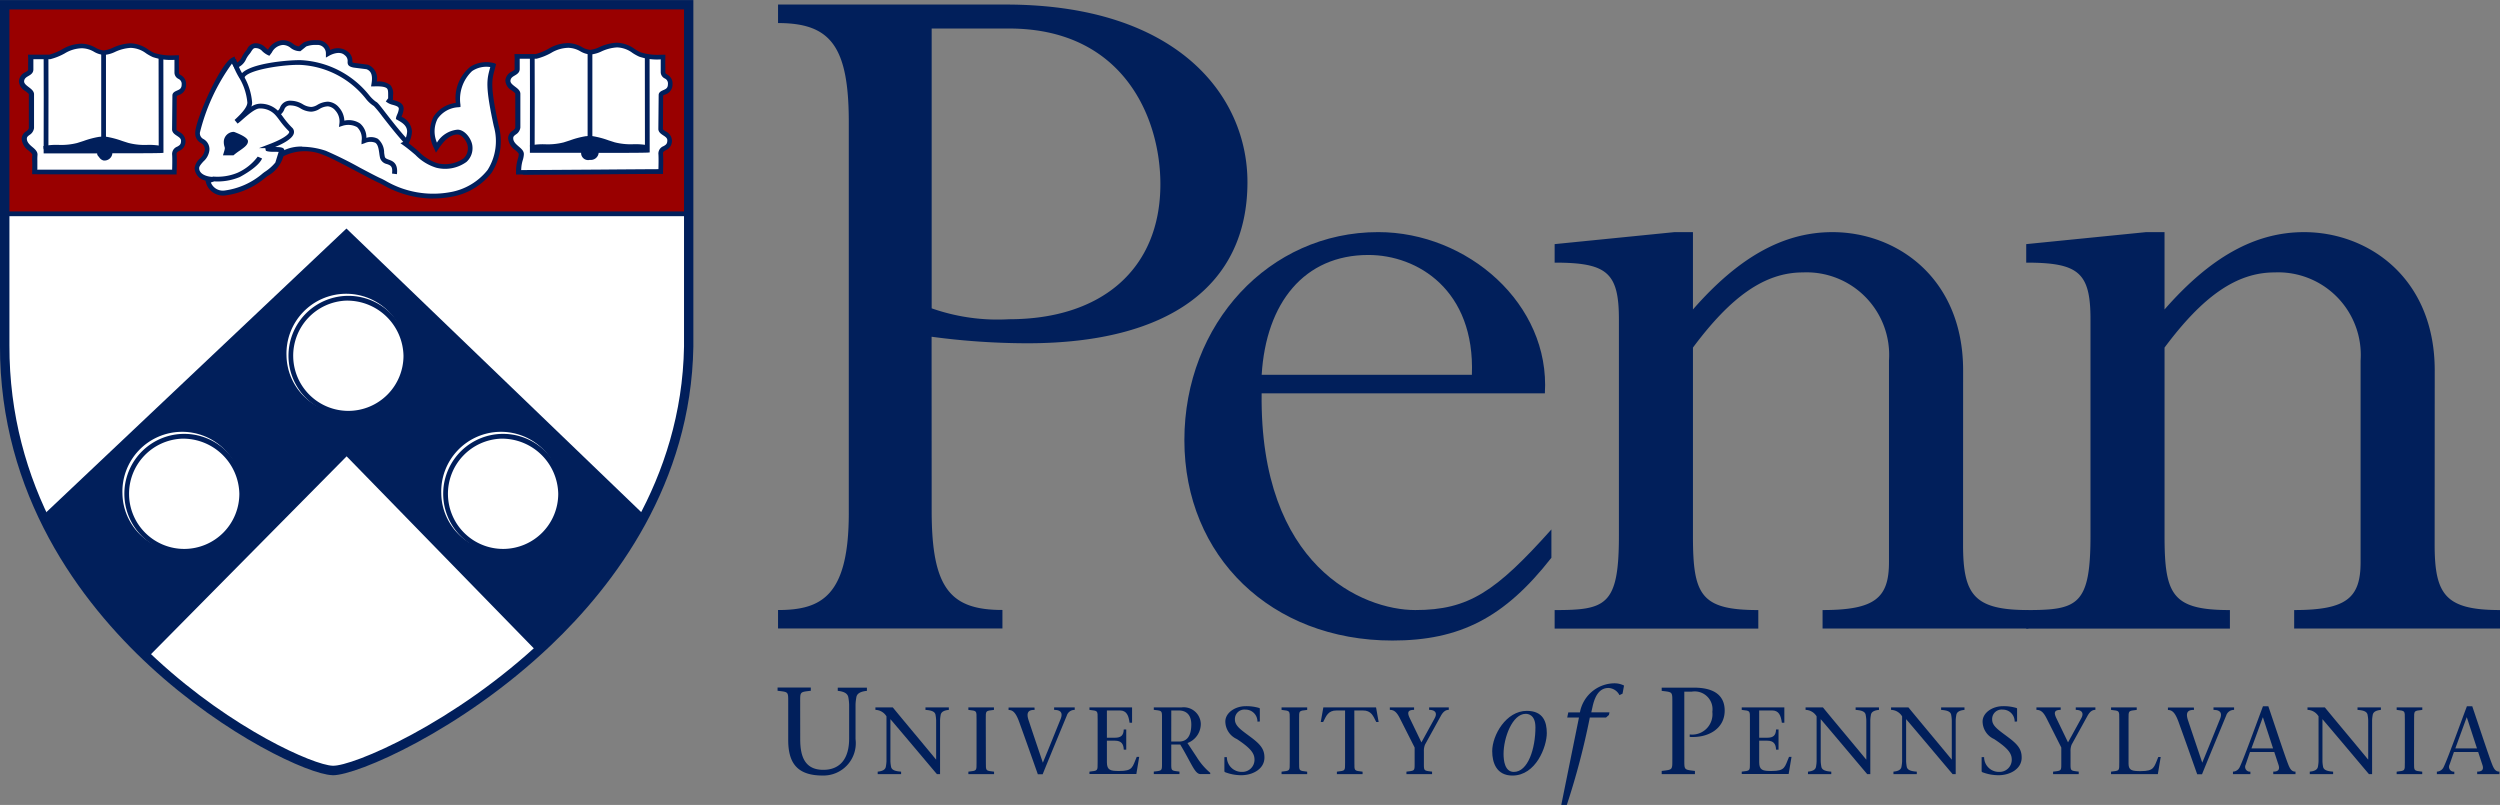 <svg id="Group_101" data-name="Group 101" xmlns="http://www.w3.org/2000/svg" width="123.67" height="39.817" viewBox="0 0 123.67 39.817">
  <rect x="0" y="0" width="123.67" height="39.817" fill="#808080" stroke="none"/>
  <g id="Group_84" data-name="Group 84" transform="translate(0)">
    <path id="Path_463" data-name="Path 463" d="M79.748,303.776a9.834,9.834,0,0,0,3.825.539c4.58,0,7.489-2.478,7.489-6.681,0-3.286-1.832-7.7-7.489-7.7H79.748Zm0,10.021c0,3.825.916,4.9,3.5,4.9v.916h-11.1V318.7c2.155,0,3.5-.7,3.5-4.8V294.564c0-3.772-.916-4.9-3.5-4.9v-.916h11.26c8.513,0,11.961,4.525,11.961,8.782,0,5.119-3.879,7.974-10.884,7.974a35.7,35.7,0,0,1-4.741-.323Z" transform="translate(-33.66 -288.523)" fill="#011f5b"/>
    <path id="Path_464" data-name="Path 464" d="M116.657,312.77c.161-4.2-2.694-5.927-5.119-5.927-3.177,0-5.064,2.371-5.279,5.927Zm-10.4.916c-.107,8.567,5.01,10.722,7.6,10.722,2.64,0,3.986-.916,6.734-3.987v1.4c-2.317,2.964-4.526,4.095-7.866,4.095-5.981,0-10.29-4.148-10.29-9.913s4.2-10.291,9.589-10.291c4.418,0,8.514,3.556,8.244,7.974Z" transform="translate(-43.846 -294.23)" fill="#011f5b"/>
    <path id="Path_465" data-name="Path 465" d="M150.24,321.175c0,2.479.539,3.233,3.232,3.233v.916H143.29v-.916c2.586,0,3.285-.592,3.285-2.37V312.07a4.087,4.087,0,0,0-4.255-4.364c-1.886,0-3.556,1.185-5.442,3.718v9.321c0,2.909.376,3.664,3.233,3.664v.916H130.036v-.916c2.532,0,3.179-.216,3.179-3.664V310.022c0-2.317-.594-2.8-3.179-2.8v-.916l5.926-.593h.916v3.826c2.262-2.586,4.472-3.826,6.9-3.826,3.179,0,6.465,2.263,6.465,6.843Z" transform="translate(-53.131 -294.23)" fill="#011f5b"/>
    <path id="Path_466" data-name="Path 466" d="M185.392,321.175c0,2.479.539,3.233,3.233,3.233v.916H178.443v-.916c2.585,0,3.286-.592,3.286-2.37V312.07a4.088,4.088,0,0,0-4.256-4.364c-1.886,0-3.556,1.185-5.442,3.718v9.321c0,2.909.378,3.664,3.233,3.664v.916H165.188v-.916c2.532,0,3.179-.216,3.179-3.664V310.022c0-2.317-.593-2.8-3.179-2.8v-.916l5.927-.593h.915v3.826c2.264-2.586,4.472-3.826,6.9-3.826,3.179,0,6.466,2.263,6.466,6.843Z" transform="translate(-64.955 -294.23)" fill="#011f5b"/>
    <path id="Path_467" data-name="Path 467" d="M73.233,342.224c0,.855.232,1.51,1.143,1.51.837,0,1.277-.563,1.277-1.541v-1.7a2.411,2.411,0,0,0-.037-.33c-.031-.22-.238-.306-.526-.336v-.159h1.443v.159c-.294.03-.5.115-.526.336a2.3,2.3,0,0,0-.037.33v1.723a1.6,1.6,0,0,1-1.625,1.8c-1.3,0-1.706-.66-1.706-1.766v-1.822c0-.569.025-.538-.526-.605v-.159h1.644v.159c-.55.067-.526.036-.526.605Z" transform="translate(-33.648 -305.652)" fill="#011f5b"/>
    <path id="Path_468" data-name="Path 468" d="M82.446,344.443c-.75-.886-1.528-1.815-2.3-2.72v2.084a1.84,1.84,0,0,0,.029.254c.024.171.184.237.5.259v.123H79.517v-.123c.226-.023.382-.089.405-.259a1.838,1.838,0,0,0,.029-.254v-2.223a.662.662,0,0,0-.547-.32v-.123h.859c.7.853,1.433,1.721,2.136,2.575h.009v-1.938a1.837,1.837,0,0,0-.028-.254c-.024-.171-.184-.236-.5-.259v-.123h1.156v.123c-.222.023-.382.089-.405.259a1.73,1.73,0,0,0-.029.254v2.664Z" transform="translate(-36.099 -306.148)" fill="#011f5b"/>
    <path id="Path_469" data-name="Path 469" d="M87.2,343.854c0,.439-.019.415.405.467v.123H86.334v-.123c.424-.052.405-.028.405-.467v-2.122c0-.439.019-.415-.405-.467v-.123H87.6v.123c-.424.052-.405.029-.405.467Z" transform="translate(-38.431 -306.148)" fill="#011f5b"/>
    <path id="Path_470" data-name="Path 470" d="M90.623,341.265c-.259,0-.448.076-.293.528.184.557.458,1.368.7,2.084.3-.721.589-1.447.882-2.169.118-.3,0-.443-.325-.443v-.123h1.019v.123a.4.4,0,0,0-.392.283c-.4.967-.8,1.929-1.193,2.9h-.24c-.288-.815-.609-1.726-.9-2.528-.175-.5-.321-.65-.547-.65v-.123h1.283Z" transform="translate(-39.442 -306.148)" fill="#011f5b"/>
    <path id="Path_471" data-name="Path 471" d="M95.359,344.32c.424-.052.405-.028.405-.467v-2.122c0-.439.019-.415-.405-.466v-.123h2.108v.76h-.123c-.047-.35-.141-.609-.481-.609h-.641v1.349h.4c.3,0,.425-.117.434-.41h.123v1h-.123c-.009-.278-.118-.443-.434-.443h-.4v1.066c0,.4.184.433.609.433.683,0,.65-.193.867-.7h.122l-.141.849h-2.32Z" transform="translate(-41.466 -306.148)" fill="#011f5b"/>
    <path id="Path_472" data-name="Path 472" d="M101.019,342.831h.392c.41,0,.6-.311.6-.845,0-.514-.283-.693-.627-.693h-.363Zm-.863-1.689h1.372a.846.846,0,0,1,.953.8,1.011,1.011,0,0,1-.66.963l.462.7a3.215,3.215,0,0,0,.665.773v.061h-.485c-.279,0-.43-.514-1-1.462h-.443v.873c0,.439-.019.415.405.467v.123h-1.269v-.123c.425-.052.406-.028.406-.467v-2.122c0-.438.019-.415-.406-.466Z" transform="translate(-43.08 -306.148)" fill="#011f5b"/>
    <path id="Path_473" data-name="Path 473" d="M107.054,341.816a.587.587,0,0,0-.595-.594.468.468,0,0,0-.519.49c0,.33.33.528.8.883.5.372.66.613.66,1,0,.561-.575.872-1.141.872a2.2,2.2,0,0,1-.806-.15.067.067,0,0,1-.034-.066v-.679h.123a.731.731,0,0,0,.759.731.6.6,0,0,0,.608-.6c0-.307-.165-.557-.872-1.024a.961.961,0,0,1-.571-.868c0-.424.471-.759,1.013-.759a2.219,2.219,0,0,1,.66.089.046.046,0,0,1,.033.052v.618Z" transform="translate(-44.851 -306.119)" fill="#011f5b"/>
    <path id="Path_474" data-name="Path 474" d="M110.549,343.854c0,.439-.019.415.4.467v.123h-1.268v-.123c.425-.052.405-.028.405-.467v-2.122c0-.439.019-.415-.405-.467v-.123h1.268v.123c-.424.052-.4.029-.4.467Z" transform="translate(-46.285 -306.148)" fill="#011f5b"/>
    <path id="Path_475" data-name="Path 475" d="M114.266,343.854c0,.439-.019.415.405.467v.123H113.4v-.123c.425-.052.405-.028.405-.467v-2.56h-.424c-.41,0-.505.259-.66.57h-.119l.128-.721h2.608l.128.721h-.119c-.155-.311-.25-.57-.66-.57h-.424Z" transform="translate(-47.267 -306.148)" fill="#011f5b"/>
    <path id="Path_476" data-name="Path 476" d="M118.57,344.32c.424-.052.405-.028.405-.467v-.727l-.727-1.438c-.155-.307-.287-.424-.5-.424v-.123h1.2v.123c-.358,0-.325.179-.208.424l.571,1.184.65-1.184c.161-.287.009-.424-.269-.424v-.123h.972v.123c-.132,0-.259.061-.387.287l-.787,1.429a.815.815,0,0,0-.057.344v.528c0,.438-.018.415.405.467v.123H118.57Z" transform="translate(-48.996 -306.148)" fill="#011f5b"/>
    <path id="Path_477" data-name="Path 477" d="M127.518,342.208c0-.636-.385-.661-.482-.661-.66,0-1.094,1.186-1.094,1.981,0,.318.056.892.508.892.7,0,1.069-1.149,1.069-2.212m-2.139,1.192c0-.8.69-2,1.711-2,.814,0,.99.55.99,1.1,0,.672-.538,2.1-1.7,2.1-.782,0-1-.63-1-1.2" transform="translate(-51.564 -306.235)" fill="#011f5b"/>
    <path id="Path_478" data-name="Path 478" d="M132.887,340.912l-.146.128h-.8a36.811,36.811,0,0,1-1.137,4.322h-.275l.875-4.322h-.581l.054-.256h.575a1.752,1.752,0,0,1,1.656-1.437,1.046,1.046,0,0,1,.526.11l-.074.4-.153.074a.64.64,0,0,0-.538-.355c-.367,0-.642.252-.789.911l-.066.294h.9Z" transform="translate(-53.296 -305.544)" fill="#011f5b"/>
    <path id="Path_479" data-name="Path 479" d="M139.135,343.184c0,.568-.025.537.525.605v.158h-1.644v-.158c.55-.068.526-.038.526-.605v-2.751c0-.569.025-.538-.526-.605v-.159h1.6c1.014,0,1.516.4,1.516,1.137,0,.88-.794,1.357-1.73,1.3v-.122a1.006,1.006,0,0,0,1.119-1.118.882.882,0,0,0-1.015-1h-.372Z" transform="translate(-55.815 -305.652)" fill="#011f5b"/>
    <path id="Path_480" data-name="Path 480" d="M143.982,344.32c.425-.052.405-.028.405-.467v-2.122c0-.439.019-.415-.405-.466v-.123h2.108v.76h-.123c-.047-.35-.141-.609-.48-.609h-.641v1.349h.4c.3,0,.425-.117.434-.41h.123v1h-.123c-.009-.278-.118-.443-.434-.443h-.4v1.066c0,.4.184.433.608.433.684,0,.651-.193.868-.7h.123l-.142.849h-2.32Z" transform="translate(-57.822 -306.148)" fill="#011f5b"/>
    <path id="Path_481" data-name="Path 481" d="M151.793,344.443c-.751-.886-1.528-1.815-2.3-2.72v2.084a1.838,1.838,0,0,0,.029.254c.024.171.183.237.494.259v.123h-1.153v-.123c.225-.023.38-.089.4-.259a1.755,1.755,0,0,0,.027-.254v-2.223a.66.66,0,0,0-.546-.32v-.123h.858c.7.853,1.433,1.721,2.136,2.575h.011v-1.938a1.827,1.827,0,0,0-.029-.254c-.023-.171-.184-.236-.5-.259v-.123h1.155v.123c-.221.023-.382.089-.4.259a1.732,1.732,0,0,0-.029.254v2.664Z" transform="translate(-59.426 -306.148)" fill="#011f5b"/>
    <path id="Path_482" data-name="Path 482" d="M158.16,344.443c-.75-.886-1.528-1.815-2.3-2.72v2.084a1.959,1.959,0,0,0,.028.254c.024.171.184.237.5.259v.123h-1.155v-.123c.226-.023.381-.089.4-.259a1.742,1.742,0,0,0,.029-.254v-2.223a.661.661,0,0,0-.547-.32v-.123h.858c.7.853,1.433,1.721,2.136,2.575h.01v-1.938a1.945,1.945,0,0,0-.028-.254c-.024-.171-.184-.236-.5-.259v-.123h1.156v.123c-.222.023-.383.089-.405.259a1.724,1.724,0,0,0-.029.254v2.664Z" transform="translate(-61.568 -306.148)" fill="#011f5b"/>
    <path id="Path_483" data-name="Path 483" d="M163.5,341.816a.585.585,0,0,0-.594-.594.468.468,0,0,0-.519.49c0,.33.33.528.8.883.5.372.66.613.66,1,0,.561-.575.872-1.141.872a2.212,2.212,0,0,1-.807-.15.067.067,0,0,1-.033-.066v-.679h.123a.731.731,0,0,0,.759.731.6.6,0,0,0,.609-.6c0-.307-.165-.557-.873-1.024a.961.961,0,0,1-.57-.868c0-.424.471-.759,1.013-.759a2.216,2.216,0,0,1,.66.089.046.046,0,0,1,.033.052v.618Z" transform="translate(-63.839 -306.119)" fill="#011f5b"/>
    <path id="Path_484" data-name="Path 484" d="M166.774,344.32c.425-.052.405-.028.405-.467v-.727l-.725-1.438c-.156-.307-.288-.424-.505-.424v-.123h1.2v.123c-.358,0-.326.179-.208.424l.571,1.184.65-1.184c.161-.287.011-.424-.268-.424v-.123h.972v.123c-.133,0-.259.061-.386.287l-.788,1.429a.815.815,0,0,0-.056.344v.528c0,.438-.019.415.405.467v.123h-1.269Z" transform="translate(-65.211 -306.148)" fill="#011f5b"/>
    <path id="Path_485" data-name="Path 485" d="M171.512,344.32c.425-.052.406-.028.406-.467v-2.122c0-.439.019-.415-.406-.466v-.123h1.27v.123c-.425.052-.405.028-.405.466v2.2c0,.33.184.363.6.363.684,0,.656-.192.872-.7h.119l-.142.849h-2.316Z" transform="translate(-67.082 -306.148)" fill="#011f5b"/>
    <path id="Path_486" data-name="Path 486" d="M177.046,341.265c-.259,0-.449.076-.293.528.185.557.459,1.368.7,2.084.3-.721.59-1.447.882-2.169.118-.3,0-.443-.326-.443v-.123h1.019v.123a.4.4,0,0,0-.392.283c-.4.967-.8,1.929-1.194,2.9h-.24c-.288-.815-.609-1.726-.9-2.528-.175-.5-.321-.65-.547-.65v-.123h1.283Z" transform="translate(-68.512 -306.148)" fill="#011f5b"/>
    <path id="Path_487" data-name="Path 487" d="M182.584,343.141l-.5-1.533h-.009l-.561,1.533Zm-1.142.179-.216.632a.236.236,0,0,0,.236.339v.123H180.6v-.123a.388.388,0,0,0,.339-.236c.2-.415.755-1.958,1.146-3h.265c.32.948.8,2.4.962,2.82.1.265.179.415.382.415v.123h-1.1v-.123c.3,0,.325-.155.25-.363l-.2-.608Z" transform="translate(-70.14 -306.119)" fill="#011f5b"/>
    <path id="Path_488" data-name="Path 488" d="M189.194,344.443c-.75-.886-1.528-1.815-2.3-2.72v2.084a1.751,1.751,0,0,0,.028.254c.024.171.184.237.5.259v.123h-1.155v-.123c.226-.023.382-.089.405-.259a1.843,1.843,0,0,0,.029-.254v-2.223a.662.662,0,0,0-.547-.32v-.123h.858c.7.853,1.434,1.721,2.136,2.575h.009v-1.938a1.74,1.74,0,0,0-.028-.254c-.023-.171-.184-.236-.5-.259v-.123h1.156v.123c-.222.023-.383.089-.406.259a1.827,1.827,0,0,0-.029.254v2.664Z" transform="translate(-72.007 -306.148)" fill="#011f5b"/>
    <path id="Path_489" data-name="Path 489" d="M193.66,343.854c0,.439-.018.415.405.467v.123H192.8v-.123c.423-.052.405-.028.405-.467v-2.122c0-.439.018-.415-.405-.467v-.123h1.268v.123c-.423.052-.405.029-.405.467Z" transform="translate(-74.242 -306.148)" fill="#011f5b"/>
    <path id="Path_490" data-name="Path 490" d="M197.784,343.141l-.5-1.533h-.011l-.56,1.533Zm-1.141.179-.218.632a.236.236,0,0,0,.237.339v.123H195.8v-.123a.39.39,0,0,0,.34-.236c.2-.415.755-1.958,1.146-3h.264c.321.948.8,2.4.962,2.82.1.265.179.415.382.415v.123h-1.1v-.123c.3,0,.325-.155.249-.363l-.2-.608Z" transform="translate(-75.253 -306.119)" fill="#011f5b"/>
    <path id="Path_491" data-name="Path 491" d="M14.521,288.757H48.354v16.914c-.229,13.787-15.679,21.033-17.623,20.967-2.021-.069-16.256-7.16-16.214-21.039,0-.249,0-16.842,0-16.842" transform="translate(-14.274 -288.527)" fill="#fff"/>
    <path id="Path_492" data-name="Path 492" d="M14.518,299.037c.049.048,0-10.276,0-10.276H48.329v10.276" transform="translate(-14.274 -288.528)" fill="#900"/>
    <path id="Path_493" data-name="Path 493" d="M48.387,299.1H14.459l-.02-.121-.094-.02c.036-.261.011-7.489,0-10.252v-.118H48.387Zm-33.819-.236H48.152V288.82H14.579c.034,7.467.032,9.481-.011,10.041" transform="translate(-14.215 -288.469)" fill="#900"/>
    <path id="Path_494" data-name="Path 494" d="M17.372,319.775a19.221,19.221,0,0,0,5.165,6.807l9.845-9.953,9.476,9.72a24.717,24.717,0,0,0,5.219-6.512L32.37,305.688,17.44,319.8" transform="translate(-15.234 -294.222)" fill="#011f5b"/>
    <path id="Path_495" data-name="Path 495" d="M22.424,326.66l-.083-.069a19.323,19.323,0,0,1-5.2-6.847l-.134-.282.283.122L32.25,305.445,47.1,319.732l-.041.078a24.807,24.807,0,0,1-5.244,6.543l-.084.077-9.472-9.716Zm-5-6.876a19.052,19.052,0,0,0,4.984,6.557l9.853-9.962,9.48,9.724a24.566,24.566,0,0,0,5.069-6.324l-14.562-14.01Z" transform="translate(-15.112 -294.14)" fill="#011f5b"/>
    <rect id="Rectangle_122" data-name="Rectangle 122" width="33.809" height="0.235" transform="translate(0.244 10.459)" fill="#011f5b"/>
    <path id="Path_496" data-name="Path 496" d="M52.466,292.322h.92c.675-.154.92-.545,1.612-.545.5,0,.732.33,1.1.33.309,0,.784-.352,1.3-.352s.8.319,1.143.468a3.068,3.068,0,0,0,1.143.125c-.012.309,0,.492,0,.751s.354.16.354.589c0,.452-.458.363-.458.545l-.017,1.68c.023.209.445.236.445.555,0,.474-.471.31-.44.683.023.275,0,.859,0,.859-.909,0-6.754.053-7.04.042a4.647,4.647,0,0,1,.135-.885c.017-.243-.526-.392-.526-.8,0-.281.326-.264.354-.528v-1.674c-.017-.22-.508-.33-.492-.644.021-.376.457-.327.457-.579,0-.109.012-.517.006-.622" transform="translate(-26.882 -289.535)" fill="#fff"/>
    <path id="Path_497" data-name="Path 497" d="M52.692,298.111c-.119,0-.2,0-.226,0l-.116,0,0-.116a2.195,2.195,0,0,1,.09-.66.917.917,0,0,0,.045-.23c0-.048-.089-.129-.171-.2a.793.793,0,0,1-.355-.589.442.442,0,0,1,.222-.372c.082-.061.124-.1.132-.17v-1.661c0-.036-.1-.106-.17-.162a.6.6,0,0,1-.321-.488.534.534,0,0,1,.325-.449c.1-.06.132-.083.132-.123s0-.111,0-.194c0-.157.007-.354,0-.421l-.007-.124h1.044a2.786,2.786,0,0,0,.64-.263,1.914,1.914,0,0,1,.972-.282,1.446,1.446,0,0,1,.689.2.917.917,0,0,0,.409.134,1.462,1.462,0,0,0,.443-.133,2.3,2.3,0,0,1,.859-.219,1.569,1.569,0,0,1,.891.31,2.181,2.181,0,0,0,.3.167,2.834,2.834,0,0,0,1.034.116h.185l0,.122c-.007.2-.005.35,0,.5,0,.078,0,.158,0,.246,0,.048.015.062.092.114a.5.5,0,0,1,.262.476.517.517,0,0,1-.375.516.432.432,0,0,0-.089.045l-.011,1.664c0,.023.072.067.138.111a.529.529,0,0,1,.308.444.5.5,0,0,1-.308.49c-.109.062-.141.084-.133.183.023.279,0,.849,0,.873l0,.113h-.113c-.38,0-1.625.009-2.966.02-1.6.012-3.252.024-3.854.024m-.1-.235c.492,0,2.319-.012,3.951-.024,1.228-.01,2.377-.018,2.854-.02.005-.182.013-.539,0-.732a.391.391,0,0,1,.252-.406c.113-.064.188-.107.188-.286,0-.11-.076-.166-.2-.247-.107-.07-.228-.149-.244-.3l.016-1.693c0-.147.129-.2.224-.244.131-.056.234-.1.234-.3a.272.272,0,0,0-.156-.279.349.349,0,0,1-.2-.31c0-.086,0-.164,0-.242,0-.123,0-.243,0-.391h0a2.768,2.768,0,0,1-1.064-.135,2.435,2.435,0,0,1-.332-.184,1.338,1.338,0,0,0-.766-.274,2.135,2.135,0,0,0-.772.2,1.541,1.541,0,0,1-.531.151,1.126,1.126,0,0,1-.514-.159,1.24,1.24,0,0,0-.584-.172,1.706,1.706,0,0,0-.863.255,2.916,2.916,0,0,1-.723.287l-.827,0c0,.092,0,.212,0,.315,0,.082,0,.153,0,.19,0,.181-.138.261-.249.326s-.2.124-.209.259c-.005.1.087.182.228.289.124.093.252.189.263.34v1.682a.469.469,0,0,1-.225.345c-.087.065-.129.1-.129.184,0,.173.139.295.275.412s.263.228.251.394a1.138,1.138,0,0,1-.055.281,1.769,1.769,0,0,0-.076.479" transform="translate(-26.823 -289.476)" fill="#011f5b"/>
    <path id="Path_498" data-name="Path 498" d="M56.489,297.381c-1.325,0-2.612,0-2.72,0H53.65l0-.119c.011-.869,0-4.585,0-4.623h.235c0,.036.011,3.462,0,4.508,1.757,0,4.828.005,5.456-.007,0-1.132-.005-4.528-.005-4.528h.235s.005,3.645.005,4.642v.108l-.107.009c-.125.012-1.575.015-2.984.015" transform="translate(-27.437 -289.822)" fill="#011f5b"/>
    <rect id="Rectangle_123" data-name="Rectangle 123" width="0.235" height="4.867" transform="translate(29.068 2.584)" fill="#011f5b"/>
    <path id="Path_499" data-name="Path 499" d="M58.257,298.731a6.648,6.648,0,0,1,1.109.3,11.964,11.964,0,0,0,1.577.138c.137.027-2.686.049-2.686.049a2.167,2.167,0,0,0,0-.49" transform="translate(-28.986 -291.881)" fill="#011f5b"/>
    <path id="Path_500" data-name="Path 500" d="M58.065,299.276l0-.121c0-.193,0-.307,0-.375h-.029l.048-.24.108.01.029,0a4.323,4.323,0,0,1,.788.207l.312.1a3.216,3.216,0,0,0,.931.094,3.4,3.4,0,0,1,.636.04l.1.021-.005.108c0,.048-.007.079-.144.1v0H60.84c-.246.034-.9.04-2.655.053Zm.243-.474c0,.062,0,.139,0,.237l.789-.007-.15-.048a6.465,6.465,0,0,0-.636-.182" transform="translate(-28.914 -291.817)" fill="#011f5b"/>
    <path id="Path_501" data-name="Path 501" d="M57.645,299.707c0-.121.142-.22.317-.22s.317.1.317.22-.141.22-.317.22-.317-.1-.317-.22" transform="translate(-28.78 -292.136)" fill="#011f5b"/>
    <path id="Path_502" data-name="Path 502" d="M57.9,299.986a.348.348,0,1,1,0-.675c.244,0,.435.147.435.337a.391.391,0,0,1-.435.338m0-.441c-.12,0-.2.062-.2.1s.08.1.2.1.2-.061.2-.1-.078-.1-.2-.1" transform="translate(-28.721 -292.077)" fill="#011f5b"/>
    <path id="Path_503" data-name="Path 503" d="M56.525,298.731a6.635,6.635,0,0,0-1.11.3,11.963,11.963,0,0,1-1.577.138c-.137.027,2.687.049,2.687.049-.012-.545,0-.49,0-.49" transform="translate(-27.498 -291.881)" fill="#011f5b"/>
    <path id="Path_504" data-name="Path 504" d="M56.581,299.275h-.121c-1.757-.013-2.409-.019-2.655-.053H53.8v0c-.137-.021-.14-.051-.144-.1l-.011-.106.109-.023a3.334,3.334,0,0,1,.635-.04,3.222,3.222,0,0,0,.932-.094l.311-.1a4.32,4.32,0,0,1,.79-.207l.027,0,.106-.012.05.242h-.031c0,.068,0,.182.005.375Zm-1.029-.245.789.007c0-.1,0-.175,0-.237a6.279,6.279,0,0,0-.638.182l-.149.047" transform="translate(-27.434 -291.816)" fill="#011f5b"/>
    <path id="Path_505" data-name="Path 505" d="M29.379,298.446a.761.761,0,0,0,.8.595,3.921,3.921,0,0,0,2.08-.947,1.351,1.351,0,0,0,.755-1.124l-.068.22s.64-.638,2.217-.132c.439.141,2.315,1.195,2.722,1.366a5.059,5.059,0,0,0,3.481.688,2.674,2.674,0,0,0,2.265-3.4c-.466-2.147-.321-2.3-.144-2.988-.068-.033-1.784-.418-1.738,1.96-.743.077-1.692.638-1.074,2.114a1.407,1.407,0,0,1,1.052-.771c.291,0,.6.419.617.727.046.749-.709,1.079-1.646.924-.476-.078-.913-.6-1.568-1.078.114-.055.218-.441.218-.6,0-.38-.326-.555-.548-.683a1.625,1.625,0,0,0,.137-.44c0-.3-.429-.281-.594-.4.068-.094.068-.038.068-.176,0-.441.068-.683-.823-.66.074-.435-.017-.716-.321-.837l-.663-.088c-.411-.077,0-.214-.381-.58-.338-.326-.9,0-.9,0a.53.53,0,0,0-.575-.543,1.413,1.413,0,0,0-.571.088l-.274.22c-.343,0-.429-.308-.824-.308s-.554.308-.709.506c-.269-.127-.3-.352-.663-.352-.211,0-.274.226-.366.33-.234.259-.218.527-.583.659l-.136-.239q-.007-.023-.012-.046c-.538.259-1.75,3.023-1.75,3.59,0,.54.469.3.469.881,0,.341-.5.589-.5.881,0,.369.429.551.8.551" transform="translate(-19.088 -289.482)" fill="#fff"/>
    <path id="Path_506" data-name="Path 506" d="M40.45,299.246a5.073,5.073,0,0,1-2.479-.676c-.08-.042-.145-.077-.192-.1-.17-.072-.576-.287-1.047-.535-.63-.333-1.415-.747-1.664-.827a2.351,2.351,0,0,0-2.019.044,1.616,1.616,0,0,1-.78.975l-.082.059a3.805,3.805,0,0,1-2.067.91.878.878,0,0,1-.914-.683l-.015-.058a.671.671,0,0,1-.538-.611.785.785,0,0,1,.267-.483.717.717,0,0,0,.236-.4.353.353,0,0,0-.19-.362.542.542,0,0,1-.279-.519c0-.611,1.234-3.415,1.816-3.7l.13-.063.046.181.071.122a.625.625,0,0,0,.248-.29,1.455,1.455,0,0,1,.2-.3.65.65,0,0,0,.057-.085.469.469,0,0,1,.4-.284.674.674,0,0,1,.51.216,1.178,1.178,0,0,0,.121.1l0,0a.888.888,0,0,1,.738-.467.83.83,0,0,1,.509.182.566.566,0,0,0,.275.124l.24-.192a1.382,1.382,0,0,1,.645-.114.651.651,0,0,1,.672.485.815.815,0,0,1,.881.091.563.563,0,0,1,.214.484.4.4,0,0,0,0,.04c0-.005.029.011.107.025l.657.087a.716.716,0,0,1,.439.835.953.953,0,0,1,.676.173.661.661,0,0,1,.131.52v.087a.5.5,0,0,1-.009.125l.074.022c.183.052.461.131.461.425a1.066,1.066,0,0,1-.1.368l-.008.02a.857.857,0,0,1,.52.735,1.4,1.4,0,0,1-.163.577c.178.135.341.272.488.4a2.294,2.294,0,0,0,.926.586,1.6,1.6,0,0,0,1.293-.232.674.674,0,0,0,.217-.571c-.015-.249-.281-.617-.5-.617-.418,0-.73.384-.954.719l-.121.181-.085-.2a1.73,1.73,0,0,1-.033-1.586,1.529,1.529,0,0,1,1.1-.676,1.993,1.993,0,0,1,.733-1.8,1.506,1.506,0,0,1,1.174-.164l.087.041-.07.269c-.146.536-.226.832.192,2.758a2.9,2.9,0,0,1-.346,2.353,3.2,3.2,0,0,1-2.018,1.193,5,5,0,0,1-.872.078m-6.472-2.56a3.812,3.812,0,0,1,1.162.2,18.762,18.762,0,0,1,1.7.843c.446.236.867.458,1.028.526.052.023.123.06.211.107a4.672,4.672,0,0,0,3.2.573,3.013,3.013,0,0,0,1.863-1.1,2.673,2.673,0,0,0,.307-2.167c-.43-1.983-.344-2.3-.189-2.87l.015-.054a1.266,1.266,0,0,0-.9.2,1.912,1.912,0,0,0-.575,1.67l0,.107-.107.011a1.33,1.33,0,0,0-1.027.576,1.382,1.382,0,0,0-.029,1.173,1.333,1.333,0,0,1,1.021-.64c.361,0,.712.468.735.837a.913.913,0,0,1-.295.759,1.8,1.8,0,0,1-1.488.289,2.423,2.423,0,0,1-1.04-.638c-.18-.152-.366-.309-.578-.462l-.16-.115.178-.086a1.04,1.04,0,0,0,.152-.489c0-.3-.262-.452-.473-.571l-.085-.048.017-.1c.013-.038.029-.078.046-.121a.927.927,0,0,0,.084-.28c0-.1-.076-.138-.29-.2a.836.836,0,0,1-.254-.1l-.1-.068.07-.1a.531.531,0,0,1,.046-.056v-.141c0-.184,0-.29-.06-.35-.08-.079-.291-.114-.643-.1l-.143,0,.024-.141c.086-.506-.087-.644-.248-.709l-.634-.08c-.264-.049-.311-.149-.3-.307a.344.344,0,0,0-.143-.305c-.27-.261-.751.014-.756.017l-.176.1v-.2a.414.414,0,0,0-.457-.425,1.275,1.275,0,0,0-.517.075l-.287.233h-.041a.748.748,0,0,1-.447-.166.608.608,0,0,0-.377-.142.667.667,0,0,0-.547.37c-.023.032-.046.063-.068.092l-.058.074-.085-.04a1.052,1.052,0,0,1-.261-.186.442.442,0,0,0-.352-.155c-.081,0-.123.055-.2.173a.823.823,0,0,1-.082.117,1.28,1.28,0,0,0-.17.255.794.794,0,0,1-.462.437l-.094.034-.142-.25a9.81,9.81,0,0,0-1.585,3.41.318.318,0,0,0,.178.325.576.576,0,0,1,.291.556.883.883,0,0,1-.3.554c-.1.113-.207.232-.207.327,0,.316.419.433.683.433l.038.228-.143.05a.64.64,0,0,0,.654.4,3.629,3.629,0,0,0,1.93-.865l.082-.06a2.2,2.2,0,0,0,.525-.463l.186-.6.171.026a2.006,2.006,0,0,1,.965-.216" transform="translate(-19.028 -289.422)" fill="#011f5b"/>
    <path id="Path_507" data-name="Path 507" d="M31.376,298.419s.595.229.595.352c0,.167-.384.352-.64.573h-.32c.114-.374,0-.238,0-.573a.385.385,0,0,1,.366-.352" transform="translate(-19.821 -291.777)" fill="#011f5b"/>
    <path id="Path_508" data-name="Path 508" d="M31.292,299.4H30.77l.046-.152c.058-.188.049-.214.034-.263a.788.788,0,0,1-.039-.275.5.5,0,0,1,.483-.47l.042.008c.67.258.67.406.67.462,0,.173-.191.306-.411.46a3.33,3.33,0,0,0-.27.2Zm-.21-.235h.124c.08-.066.169-.128.255-.188a1.423,1.423,0,0,0,.3-.251,2.2,2.2,0,0,0-.488-.25c-.065.011-.231.076-.231.233a.562.562,0,0,0,.028.2.416.416,0,0,1,.008.252" transform="translate(-19.74 -291.717)" fill="#011f5b"/>
    <path id="Path_509" data-name="Path 509" d="M40.709,299.551l-.234-.029c.044-.364-.073-.405-.251-.47a.446.446,0,0,1-.34-.3,2.3,2.3,0,0,1-.039-.228c-.029-.205-.061-.438-.2-.527a.646.646,0,0,0-.52.022l-.161.054.006-.171a.77.77,0,0,0-.225-.678.912.912,0,0,0-.719-.064l-.177.057.024-.184a.8.8,0,0,0-.2-.628.548.548,0,0,0-.371-.209.862.862,0,0,0-.422.134.851.851,0,0,1-.4.131,1.067,1.067,0,0,1-.532-.163.956.956,0,0,0-.474-.146.3.3,0,0,0-.332.211.609.609,0,0,1-.279.306l-.1-.212a.385.385,0,0,0,.172-.2.522.522,0,0,1,.542-.338,1.176,1.176,0,0,1,.584.173.859.859,0,0,0,.423.135.665.665,0,0,0,.291-.1,1.076,1.076,0,0,1,.532-.161.773.773,0,0,1,.547.289,1.044,1.044,0,0,1,.262.648,1.01,1.01,0,0,1,.772.137.9.9,0,0,1,.319.715.725.725,0,0,1,.565.046.9.9,0,0,1,.313.694c.011.074.02.143.035.2s.067.094.192.138c.188.068.472.169.405.719" transform="translate(-21.082 -290.936)" fill="#011f5b"/>
    <path id="Path_510" data-name="Path 510" d="M16.211,292.367h.92c.675-.154.92-.546,1.613-.546.5,0,.731.331,1.1.331.309,0,.783-.352,1.3-.352s.794.319,1.143.468a3.067,3.067,0,0,0,1.143.125c-.012.309,0,.492,0,.751s.354.16.354.589c0,.452-.457.364-.457.546l-.017,1.68c.023.209.446.236.446.555,0,.474-.471.31-.441.683.023.275,0,.859,0,.859-.909,0-6.63.005-6.916-.006.017-.622-.01-.537.011-.837.017-.242-.526-.391-.526-.8,0-.281.326-.264.354-.528v-1.674c-.017-.22-.509-.331-.492-.644.021-.375.457-.327.457-.578,0-.11.012-.517.006-.622" transform="translate(-14.687 -289.55)" fill="#fff"/>
    <path id="Path_511" data-name="Path 511" d="M19.543,298.114c-1.573,0-3.063,0-3.207-.007l-.117,0,0-.116c.009-.316.007-.448,0-.541a2.636,2.636,0,0,1,.007-.3c0-.049-.089-.129-.171-.2a.793.793,0,0,1-.356-.59.441.441,0,0,1,.223-.372c.082-.061.124-.1.132-.169v-1.662c0-.035-.1-.1-.17-.161a.6.6,0,0,1-.321-.489.535.535,0,0,1,.325-.449c.1-.059.131-.082.131-.123s0-.11,0-.194c0-.157.007-.354,0-.421l-.007-.124h1.045a2.768,2.768,0,0,0,.64-.263,1.925,1.925,0,0,1,.972-.282,1.448,1.448,0,0,1,.689.2.924.924,0,0,0,.409.133,1.465,1.465,0,0,0,.443-.133,2.318,2.318,0,0,1,.86-.219,1.571,1.571,0,0,1,.891.31,2.146,2.146,0,0,0,.3.168,2.859,2.859,0,0,0,1.037.115h.182l0,.122c-.007.2-.005.349,0,.5,0,.078,0,.157,0,.246,0,.048.015.062.092.113a.5.5,0,0,1,.262.476.517.517,0,0,1-.375.516.422.422,0,0,0-.088.045l-.011,1.665c0,.022.072.067.138.11a.529.529,0,0,1,.308.444.506.506,0,0,1-.308.491c-.109.062-.141.084-.133.183.023.279,0,.849,0,.873l0,.113H19.543m-3.082-.24c.706.007,4.185,0,5.926,0h.757c.005-.182.013-.538,0-.731a.39.39,0,0,1,.252-.407c.113-.064.188-.106.188-.286,0-.11-.077-.166-.2-.248-.107-.07-.228-.149-.244-.3l.016-1.694c0-.147.129-.2.224-.244.13-.056.234-.1.234-.3a.272.272,0,0,0-.156-.279.349.349,0,0,1-.2-.31c0-.087,0-.165,0-.242,0-.123,0-.244,0-.391a2.785,2.785,0,0,1-1.068-.135,2.328,2.328,0,0,1-.332-.184,1.337,1.337,0,0,0-.766-.273,2.121,2.121,0,0,0-.772.2,1.557,1.557,0,0,1-.531.15,1.127,1.127,0,0,1-.514-.159,1.234,1.234,0,0,0-.583-.172,1.7,1.7,0,0,0-.864.256,2.922,2.922,0,0,1-.722.287l-.827,0c0,.092,0,.212,0,.316,0,.082,0,.153,0,.189,0,.182-.138.262-.249.327s-.2.123-.209.258c-.005.1.087.182.228.289.123.094.252.19.263.34v1.684a.47.47,0,0,1-.226.344c-.087.066-.129.1-.129.184,0,.174.139.3.275.413s.263.228.251.394a2.4,2.4,0,0,0-.007.279c0,.083,0,.2,0,.434" transform="translate(-14.628 -289.49)" fill="#011f5b"/>
    <path id="Path_512" data-name="Path 512" d="M20.249,297.427c-1.331,0-2.626,0-2.735,0H17.4V297.3c.011-.869,0-4.585,0-4.623h.236c0,.036.01,3.462,0,4.508,1.757,0,4.829.006,5.456-.007,0-1.132-.006-4.528-.006-4.528h.236s.005,3.645.005,4.641v.107l-.107.009c-.124.012-1.566.015-2.969.015" transform="translate(-15.241 -289.838)" fill="#011f5b"/>
    <rect id="Rectangle_124" data-name="Rectangle 124" width="0.235" height="4.868" transform="translate(5.007 2.612)" fill="#011f5b"/>
    <path id="Path_513" data-name="Path 513" d="M22,298.776a6.707,6.707,0,0,1,1.109.3,11.865,11.865,0,0,0,1.577.138c.137.027-2.686.049-2.686.049a2.165,2.165,0,0,0,0-.49" transform="translate(-16.791 -291.896)" fill="#011f5b"/>
    <path id="Path_514" data-name="Path 514" d="M21.809,299.32l0-.121c0-.193,0-.308,0-.375h-.031l.05-.24.108.01.027,0a4.437,4.437,0,0,1,.788.207c.1.033.208.067.313.1A3.2,3.2,0,0,0,24,299a3.335,3.335,0,0,1,.636.041l.1.021-.005.107c0,.048-.007.079-.144.1v0h-.008c-.246.035-.9.039-2.655.053Zm.243-.474c0,.062,0,.139,0,.237l.789-.007-.151-.048a6.4,6.4,0,0,0-.635-.182" transform="translate(-16.718 -291.832)" fill="#011f5b"/>
    <path id="Path_515" data-name="Path 515" d="M21.39,299.752c0-.121.142-.22.317-.22s.317.1.317.22-.142.22-.317.22-.317-.1-.317-.22" transform="translate(-16.585 -292.151)" fill="#011f5b"/>
    <path id="Path_516" data-name="Path 516" d="M21.648,300.031a.349.349,0,1,1,.435-.338.392.392,0,0,1-.435.338m0-.441c-.122,0-.2.061-.2.1s.08.1.2.1.2-.062.2-.1-.078-.1-.2-.1" transform="translate(-16.526 -292.092)" fill="#011f5b"/>
    <path id="Path_517" data-name="Path 517" d="M20.27,298.776a6.707,6.707,0,0,0-1.109.3,11.865,11.865,0,0,1-1.577.138c-.137.027,2.686.049,2.686.049a2.165,2.165,0,0,1,0-.49" transform="translate(-15.303 -291.896)" fill="#011f5b"/>
    <path id="Path_518" data-name="Path 518" d="M20.325,299.319H20.2c-1.756-.014-2.408-.019-2.655-.053h-.008v0c-.137-.021-.14-.051-.144-.1l-.011-.105.109-.023a3.339,3.339,0,0,1,.636-.04,3.216,3.216,0,0,0,.931-.094c.1-.032.21-.066.314-.1a4.42,4.42,0,0,1,.788-.207l.027,0,.107-.012.05.242h-.031c0,.068,0,.182,0,.375Zm-1.029-.245.789.007c0-.1,0-.175,0-.237a6.386,6.386,0,0,0-.634.182l-.151.048" transform="translate(-15.238 -291.831)" fill="#011f5b"/>
    <path id="Path_519" data-name="Path 519" d="M23.277,323.776a2.954,2.954,0,1,1,2.952,2.842,2.9,2.9,0,0,1-2.952-2.842" transform="translate(-17.22 -299.349)" fill="#fff"/>
    <path id="Path_520" data-name="Path 520" d="M26.169,326.677a2.963,2.963,0,1,1,3.069-2.96,3.02,3.02,0,0,1-3.069,2.96m0-5.687A2.728,2.728,0,1,0,29,323.717a2.785,2.785,0,0,0-2.834-2.727" transform="translate(-17.16 -299.29)" fill="#011f5b"/>
    <path id="Path_521" data-name="Path 521" d="M35.506,313.485a2.954,2.954,0,1,1,2.952,2.843,2.9,2.9,0,0,1-2.952-2.843" transform="translate(-21.333 -295.888)" fill="#fff"/>
    <path id="Path_522" data-name="Path 522" d="M38.4,316.385a2.962,2.962,0,1,1,3.069-2.96,3.02,3.02,0,0,1-3.069,2.96m0-5.686a2.728,2.728,0,1,0,2.834,2.726A2.785,2.785,0,0,0,38.4,310.7" transform="translate(-21.274 -295.828)" fill="#011f5b"/>
    <path id="Path_523" data-name="Path 523" d="M47.043,323.776a2.954,2.954,0,1,1,2.952,2.842,2.9,2.9,0,0,1-2.952-2.842" transform="translate(-25.214 -299.349)" fill="#fff"/>
    <path id="Path_524" data-name="Path 524" d="M49.936,326.677a2.963,2.963,0,1,1,3.069-2.96,3.02,3.02,0,0,1-3.069,2.96m0-5.687a2.728,2.728,0,1,0,2.834,2.727,2.785,2.785,0,0,0-2.834-2.727" transform="translate(-25.155 -299.29)" fill="#011f5b"/>
    <path id="Path_525" data-name="Path 525" d="M40.151,296.995c-.413-.455-.8-.953-1.084-1.317a5.786,5.786,0,0,0-.419-.512,1.532,1.532,0,0,1-.405-.373,4.423,4.423,0,0,0-3.181-1.661c-.761-.042-2.775.237-2.832.668L32,293.768c.1-.738,2.659-.9,3.079-.871a4.63,4.63,0,0,1,3.341,1.737,1.718,1.718,0,0,0,.332.319c.074.031.161.137.5.579.281.362.665.856,1.072,1.3Z" transform="translate(-20.153 -289.919)" fill="#011f5b"/>
    <path id="Path_526" data-name="Path 526" d="M34.006,297.543l-.232-.036c0-.031.008-.064.01-.1-.071-.009-.2-.011-.283-.012a1.348,1.348,0,0,1-.321-.023l-.076-.023-.024-.091a.137.137,0,0,1,0-.044h-.316l.591-.227c.5-.194.874-.425.9-.561,0-.01.006-.028-.027-.059a4.257,4.257,0,0,1-.457-.538c-.068-.092-.129-.173-.189-.239a1,1,0,0,0-.8-.336c-.212,0-.581.323-.825.536-.1.09-.191.167-.255.212l-.149-.181.059-.056c.171-.161.573-.538.573-.806a2.868,2.868,0,0,0-.438-1.284,3.917,3.917,0,0,1-.358-.824l.228-.057a3.721,3.721,0,0,0,.339.771,3.047,3.047,0,0,1,.465,1.394.606.606,0,0,1-.037.2.815.815,0,0,1,.4-.141,1.227,1.227,0,0,1,.978.413c.064.071.131.159.2.256a3.994,3.994,0,0,0,.431.51.288.288,0,0,1,.094.275c-.056.281-.564.537-.931.688.271,0,.462.017.462.179a1.271,1.271,0,0,1-.015.2" transform="translate(-19.949 -289.887)" fill="#011f5b"/>
    <path id="Path_527" data-name="Path 527" d="M30.007,301.3v-.235a2.593,2.593,0,0,0,1.226-.185,2.544,2.544,0,0,0,1-.8l.216.093c-.179.414-.952.836-1.1.916a2.855,2.855,0,0,1-1.335.212" transform="translate(-19.484 -292.333)" fill="#011f5b"/>
    <path id="Path_528" data-name="Path 528" d="M30.619,326.757h-.031c-1.153-.04-5.272-1.93-9.031-5.4-3.392-3.134-7.431-8.431-7.408-15.869,0-.249,0-16.842,0-16.842v-.233h34.3v17.147c-.113,6.78-3.9,11.78-7.057,14.781-4.438,4.219-9.581,6.419-10.776,6.419m-16-37.881c0,2.012,0,16.378,0,16.61-.042,13.764,14.129,20.741,15.989,20.8.948.044,6.04-2.079,10.47-6.29,3.093-2.94,6.8-7.833,6.912-14.448V288.876Z" transform="translate(-14.15 -288.41)" fill="#011f5b"/>
  </g>
</svg>
